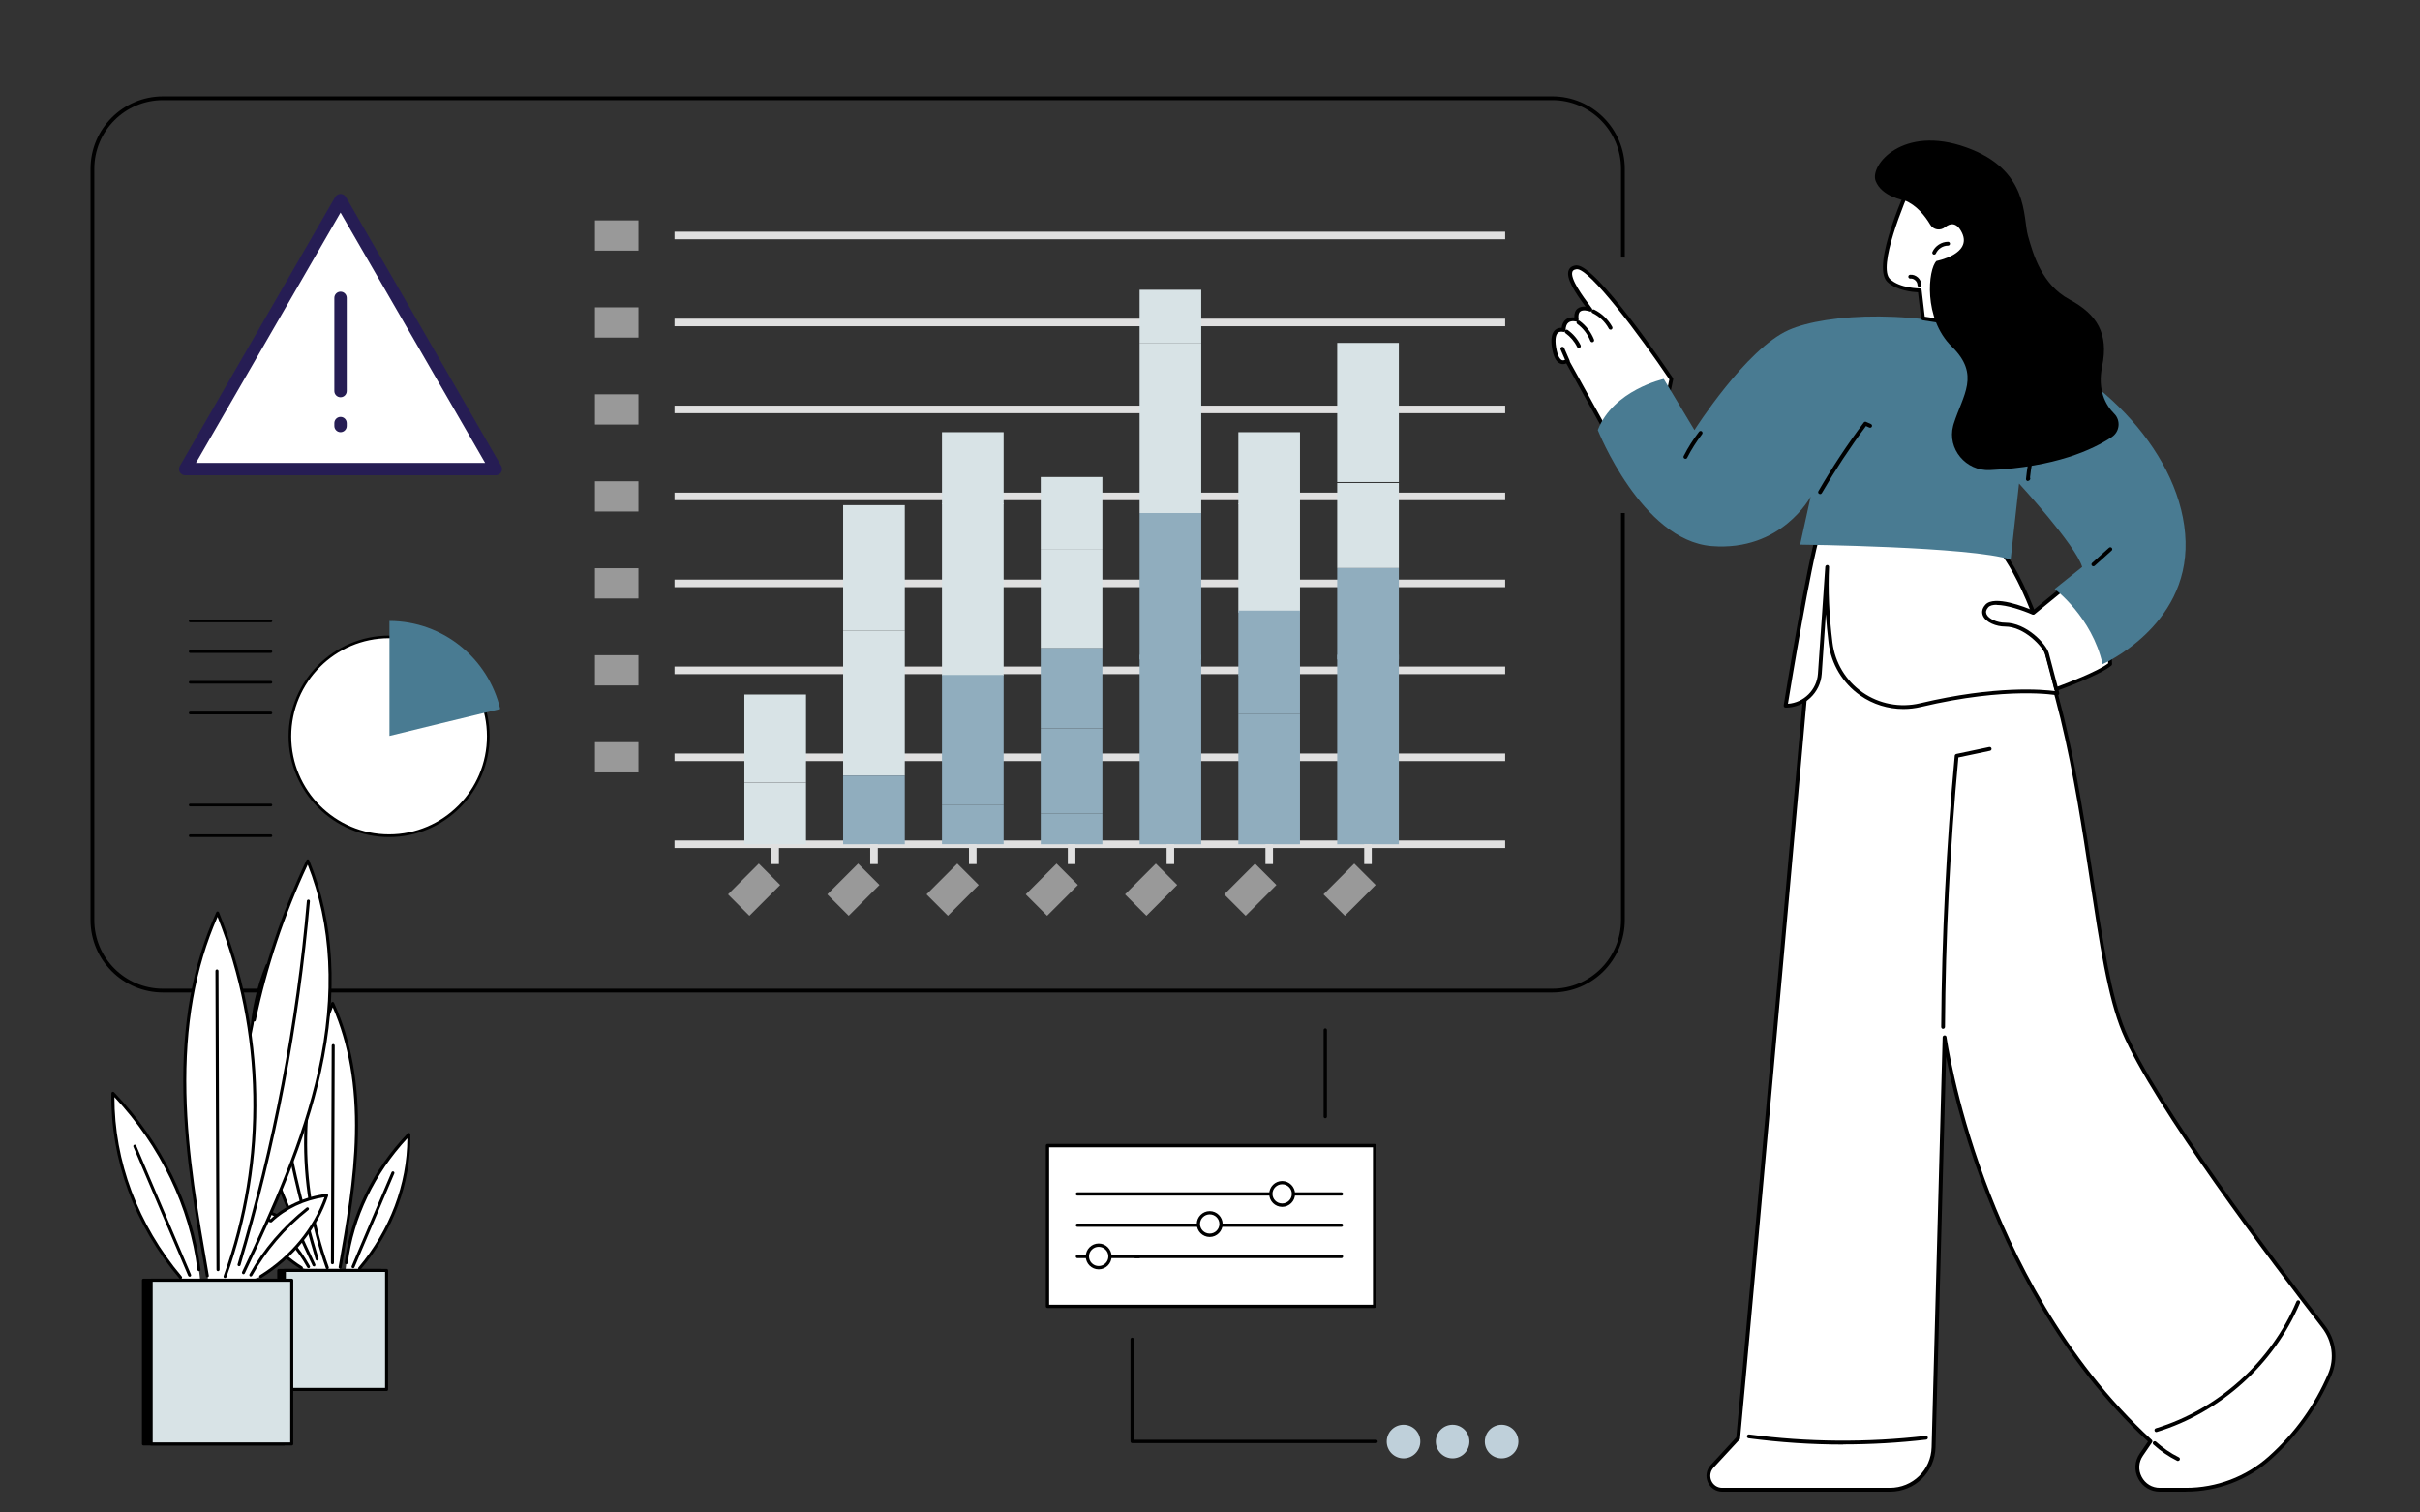 <?xml version="1.0" encoding="UTF-8"?><svg id="Layer_2" xmlns="http://www.w3.org/2000/svg" viewBox="0 0 320 200"><rect x="0" y="0" width="320" height="200" fill="#333333" stroke="none"/><line x1="89.19" y1="100.14" x2="199.03" y2="100.14" style="fill:none; stroke:#e0e0e0; stroke-miterlimit:10;"/><line x1="89.19" y1="111.64" x2="199.03" y2="111.64" style="fill:none; stroke:#e0e0e0; stroke-miterlimit:10;"/><line x1="89.19" y1="88.64" x2="199.03" y2="88.64" style="fill:none; stroke:#e0e0e0; stroke-miterlimit:10;"/><line x1="89.19" y1="77.14" x2="199.03" y2="77.14" style="fill:none; stroke:#e0e0e0; stroke-miterlimit:10;"/><line x1="89.19" y1="65.64" x2="199.03" y2="65.64" style="fill:none; stroke:#e0e0e0; stroke-miterlimit:10;"/><line x1="89.19" y1="54.14" x2="199.03" y2="54.14" style="fill:none; stroke:#e0e0e0; stroke-miterlimit:10;"/><line x1="89.19" y1="42.64" x2="199.03" y2="42.64" style="fill:none; stroke:#e0e0e0; stroke-miterlimit:10;"/><line x1="89.19" y1="31.14" x2="199.03" y2="31.14" style="fill:none; stroke:#e0e0e0; stroke-miterlimit:10;"/><rect x="124.56" y="106.46" width="8.15" height="5.17" style="fill:#90adbe;"/><rect x="137.62" y="96.31" width="8.15" height="11.25" style="fill:#90adbe;"/><rect x="163.75" y="89.26" width="8.15" height="5.17" style="fill:#90adbe;"/><rect x="150.69" y="86.58" width="8.15" height="15.35" style="fill:#90adbe;"/><rect x="176.82" y="86.58" width="8.15" height="15.35" style="fill:#90adbe;"/><rect x="137.62" y="107.56" width="8.15" height="4.08" style="fill:#90adbe;"/><rect x="163.75" y="94.43" width="8.15" height="17.21" style="fill:#90adbe;"/><rect x="150.69" y="101.94" width="8.15" height="9.7" style="fill:#90adbe;"/><rect x="176.82" y="101.94" width="8.15" height="9.7" style="fill:#90adbe;"/><rect x="98.43" y="91.84" width="8.15" height="11.64" style="fill:#d8e3e6;"/><rect x="111.49" y="66.8" width="8.15" height="16.62" style="fill:#d8e3e6;"/><rect x="124.56" y="57.15" width="8.15" height="9.5" style="fill:#d8e3e6;"/><rect x="137.62" y="63.08" width="8.15" height="9.5" style="fill:#d8e3e6;"/><rect x="163.75" y="57.15" width="8.15" height="9.5" style="fill:#d8e3e6;"/><rect x="150.69" y="38.32" width="8.15" height="7.02" style="fill:#d8e3e6;"/><rect x="176.82" y="45.34" width="8.15" height="18.4" style="fill:#d8e3e6;"/><rect x="98.43" y="103.49" width="8.15" height="8.15" style="fill:#d8e3e6;"/><rect x="111.49" y="83.43" width="8.15" height="19.13" style="fill:#d8e3e6;"/><rect x="124.56" y="66.56" width="8.15" height="22.79" style="fill:#d8e3e6;"/><rect x="137.62" y="72.59" width="8.15" height="13.13" style="fill:#d8e3e6;"/><rect x="163.75" y="66.56" width="8.15" height="14.44" style="fill:#d8e3e6;"/><rect x="150.69" y="45.34" width="8.15" height="22.5" style="fill:#d8e3e6;"/><rect x="176.82" y="63.87" width="8.15" height="11.25" style="fill:#d8e3e6;"/><rect x="111.49" y="102.56" width="8.15" height="9.08" style="fill:#90adbe;"/><rect x="124.56" y="89.25" width="8.15" height="17.21" style="fill:#90adbe;"/><rect x="137.62" y="85.71" width="8.15" height="10.6" style="fill:#90adbe;"/><rect x="163.75" y="80.74" width="8.15" height="8.61" style="fill:#90adbe;"/><rect x="150.69" y="67.84" width="8.15" height="19.36" style="fill:#90adbe;"/><rect x="176.82" y="75.12" width="8.15" height="12.08" style="fill:#90adbe;"/><line x1="84.42" y1="31.14" x2="78.67" y2="31.14" style="fill:none; stroke:#999; stroke-miterlimit:10; stroke-width:4px;"/><line x1="84.42" y1="42.64" x2="78.67" y2="42.64" style="fill:none; stroke:#999; stroke-miterlimit:10; stroke-width:4px;"/><line x1="84.42" y1="54.14" x2="78.67" y2="54.14" style="fill:none; stroke:#999; stroke-miterlimit:10; stroke-width:4px;"/><line x1="84.42" y1="65.64" x2="78.67" y2="65.64" style="fill:none; stroke:#999; stroke-miterlimit:10; stroke-width:4px;"/><line x1="84.42" y1="77.14" x2="78.67" y2="77.14" style="fill:none; stroke:#999; stroke-miterlimit:10; stroke-width:4px;"/><line x1="84.42" y1="88.64" x2="78.67" y2="88.64" style="fill:none; stroke:#999; stroke-miterlimit:10; stroke-width:4px;"/><line x1="84.42" y1="100.14" x2="78.67" y2="100.14" style="fill:none; stroke:#999; stroke-miterlimit:10; stroke-width:4px;"/><line x1="101.75" y1="115.61" x2="97.68" y2="119.68" style="fill:none; stroke:#999; stroke-miterlimit:10; stroke-width:4px;"/><line x1="114.88" y1="115.61" x2="110.81" y2="119.68" style="fill:none; stroke:#999; stroke-miterlimit:10; stroke-width:4px;"/><line x1="128" y1="115.61" x2="123.93" y2="119.68" style="fill:none; stroke:#999; stroke-miterlimit:10; stroke-width:4px;"/><line x1="141.12" y1="115.61" x2="137.05" y2="119.68" style="fill:none; stroke:#999; stroke-miterlimit:10; stroke-width:4px;"/><line x1="154.25" y1="115.61" x2="150.18" y2="119.68" style="fill:none; stroke:#999; stroke-miterlimit:10; stroke-width:4px;"/><line x1="167.37" y1="115.61" x2="163.3" y2="119.68" style="fill:none; stroke:#999; stroke-miterlimit:10; stroke-width:4px;"/><line x1="180.49" y1="115.61" x2="176.42" y2="119.68" style="fill:none; stroke:#999; stroke-miterlimit:10; stroke-width:4px;"/><line x1="102.5" y1="111.64" x2="102.5" y2="114.26" style="fill:none; stroke:#e0e0e0; stroke-miterlimit:10;"/><line x1="115.57" y1="111.64" x2="115.57" y2="114.26" style="fill:none; stroke:#e0e0e0; stroke-miterlimit:10;"/><line x1="128.63" y1="111.64" x2="128.63" y2="114.26" style="fill:none; stroke:#e0e0e0; stroke-miterlimit:10;"/><line x1="141.7" y1="111.64" x2="141.7" y2="114.26" style="fill:none; stroke:#e0e0e0; stroke-miterlimit:10;"/><line x1="154.76" y1="111.64" x2="154.76" y2="114.26" style="fill:none; stroke:#e0e0e0; stroke-miterlimit:10;"/><line x1="167.83" y1="111.64" x2="167.83" y2="114.26" style="fill:none; stroke:#e0e0e0; stroke-miterlimit:10;"/><line x1="180.89" y1="111.64" x2="180.89" y2="114.26" style="fill:none; stroke:#e0e0e0; stroke-miterlimit:10;"/><path d="M254.18,73.58l-13.81-.44s-9.06,101.52-10.54,117.05l-3.44,3.72c-1.09,1.18-.25,3.09,1.35,3.09h22.16c3.13,0,5.69-2.49,5.77-5.62l1.46-54.21s4.43,32.5,27.22,53.42l-1.21,1.77c-1.35,1.97.06,4.64,2.45,4.64h3.44c4.09,0,8.06-1.48,11.11-4.21,2.73-2.44,5.81-6.04,7.95-11.05.89-2.09.56-4.51-.83-6.31-5.89-7.61-22.3-29.23-26.41-39.02-5.03-11.99-4.38-42.67-16-62.09l-10.67-.74Z" style="fill:#fff;"/><path d="M289.04,197.25h-3.44c-1.22,0-2.28-.64-2.85-1.72-.57-1.08-.5-2.32.19-3.32l1.09-1.59c-11.71-10.82-18.46-24.73-22.06-34.51-2.63-7.13-4.01-13.17-4.64-16.39l-1.39,51.66c-.09,3.29-2.74,5.87-6.03,5.87h-22.16c-.84,0-1.58-.48-1.92-1.26-.34-.77-.19-1.64.38-2.26l3.38-3.66c1.49-15.63,10.44-115.95,10.53-116.96.01-.13.12-.23.25-.23,0,0,0,0,0,0l13.81.44s0,0,0,0l10.67.74c.08,0,.16.05.2.12,7.24,12.11,9.76,28.77,11.78,42.16,1.25,8.3,2.34,15.46,4.23,19.97,4.04,9.62,19.79,30.45,26.37,38.96,1.46,1.89,1.79,4.4.87,6.56-1.82,4.27-4.52,8.02-8.01,11.14-3.08,2.76-7.09,4.27-11.28,4.27ZM257.14,136.91c.13,0,.24.09.25.22.01.08,1.15,8.23,5.05,18.82,3.6,9.77,10.35,23.67,22.09,34.45.09.09.11.23.04.33l-1.21,1.77c-.58.84-.64,1.89-.16,2.79.48.91,1.37,1.45,2.4,1.45h3.44c4.06,0,7.95-1.47,10.94-4.14,3.44-3.07,6.09-6.76,7.88-10.96.85-1.99.54-4.31-.8-6.05-6.6-8.53-22.38-29.4-26.44-39.08-1.92-4.57-3-11.76-4.26-20.09-2.01-13.3-4.51-29.84-11.65-41.86l-10.53-.73-13.57-.43c-.49,5.53-9.09,101.83-10.52,116.81,0,.06-.03.11-.07.15l-3.44,3.72c-.43.47-.54,1.12-.29,1.71.26.59.81.95,1.45.95h22.16c3.01,0,5.44-2.36,5.52-5.37l1.46-54.21c0-.13.11-.24.24-.25,0,0,0,0,.01,0Z"/><path d="M256.94,136.05h0c-.14,0-.25-.12-.25-.26.08-11.93.68-23.99,1.79-35.86.01-.11.09-.2.2-.23l4.36-.92c.14-.03.27.06.3.2.03.14-.06.27-.2.3l-4.18.88c-1.1,11.8-1.7,23.78-1.77,35.63,0,.14-.12.25-.26.25Z"/><path d="M285.14,189.37c-.11,0-.21-.07-.24-.18-.04-.13.03-.28.17-.32,8.27-2.53,15.23-8.8,18.59-16.77.05-.13.2-.19.33-.14s.19.2.14.33c-3.43,8.11-10.5,14.48-18.92,17.06-.02,0-.05.01-.07.01Z"/><path d="M287.99,193.19s-.08,0-.11-.03c-1.14-.57-2.19-1.29-3.13-2.14-.1-.09-.11-.26-.02-.36.09-.1.26-.11.36-.02.91.82,1.92,1.52,3.02,2.06.13.06.18.22.11.34-.04.09-.13.14-.23.14Z"/><path d="M243.73,191.02c-4.18,0-8.36-.28-12.51-.83-.14-.02-.24-.15-.22-.29.02-.14.15-.24.29-.22,7.74,1.03,15.59,1.09,23.35.19.14-.02.27.08.28.22.02.14-.08.27-.22.28-3.64.42-7.3.63-10.97.63Z"/><path d="M263.91,72.01s4.58,4.25,8.13,19.68c0,0-6.41-1.23-18.1,1.54-5.63,1.33-11.18-2.49-11.89-8.23-.39-3.14-.62-6.64-.45-10.03l-.97,14.13c-.16,2.38-2.14,4.22-4.52,4.22,0,0,3.09-19.13,4.4-22.96l23.4,1.66Z" style="fill:#fff;"/><path d="M251.69,93.75c-2.02,0-4.02-.61-5.71-1.79-2.31-1.61-3.84-4.14-4.18-6.93-.16-1.31-.28-2.58-.37-3.82l-.54,7.9c-.17,2.5-2.27,4.46-4.78,4.46-.07,0-.15-.03-.19-.09-.05-.06-.07-.13-.06-.21.13-.78,3.11-19.2,4.41-23,.04-.11.14-.18.26-.17l23.4,1.66c.06,0,.11.03.16.07.19.18,4.68,4.48,8.2,19.81.02.08,0,.17-.07.23-.06.06-.15.09-.23.07-.06-.01-6.5-1.19-17.99,1.54-.76.18-1.54.27-2.31.27ZM241.6,74.71s.01,0,.02,0c.14,0,.25.13.24.27-.15,2.99,0,6.35.45,9.99.33,2.65,1.77,5.05,3.97,6.58,2.21,1.54,4.98,2.06,7.61,1.44,10.03-2.38,16.27-1.81,17.83-1.6-3.25-13.9-7.36-18.55-7.91-19.12l-23.11-1.64c-1.22,3.87-3.88,19.99-4.28,22.43,2.1-.15,3.82-1.84,3.97-3.97l.97-14.13c0-.13.12-.24.25-.24Z"/><path d="M278.59,77.88h-5.91l-3.83,3.14s-4.96-2.19-6.13-.89c-1.18,1.31.77,2.46,2.4,2.46,2.72,0,5.24,2.77,5.54,3.82l1.24,4.7s5.53-1.97,7.12-3.29l-.43-9.94Z" style="fill:#fff;"/><path d="M271.9,91.37s-.08,0-.12-.03c-.06-.03-.11-.09-.13-.16l-1.24-4.7c-.27-.93-2.71-3.63-5.29-3.63-1.12,0-2.52-.53-2.91-1.42-.15-.34-.22-.87.32-1.47,1.18-1.32,5.34.35,6.28.76l3.71-3.04s.1-.06.16-.06h5.91c.14,0,.25.11.26.24l.43,9.94c0,.08-.03.16-.09.21-1.61,1.33-6.97,3.25-7.2,3.33-.03,0-.06.01-.09.01ZM264.01,79.97c-.5,0-.89.1-1.1.33-.29.32-.36.62-.23.92.27.61,1.39,1.12,2.45,1.12,2.84,0,5.44,2.82,5.78,4.01l1.17,4.44c1.09-.4,5.24-1.97,6.69-3.07l-.41-9.57h-5.57l-3.76,3.08c-.07.06-.18.07-.27.04-1.35-.59-3.42-1.28-4.74-1.28Z"/><path d="M220.23,53.8l.77-3.69s-10.13-15.07-12.56-14.77c-2.43.3,1.23,4.71,1.84,5.6,0,0-2.11-.81-1.82,1.33,0,0-1.67-.51-1.72,1.37,0,0-1.7-.53-1.26,2.3s1.73,1.76,1.73,1.76l5.07,9.18,7.95-3.07Z" style="fill:#fff;"/><path d="M212.28,57.13c-.09,0-.18-.05-.22-.13l-4.95-8.95c-.19.09-.48.16-.78.04-.55-.21-.92-.92-1.11-2.11-.18-1.16-.04-1.95.43-2.36.28-.24.61-.28.85-.27.06-.51.26-.89.59-1.13.36-.26.79-.28,1.08-.25-.01-.53.13-.93.44-1.17.31-.24.71-.28,1.05-.25-1.42-1.91-2.66-3.82-2.22-4.84.1-.24.35-.55.96-.62.03,0,.06,0,.09,0,2.63,0,11.69,13.35,12.72,14.89.04.06.05.13.04.19l-.77,3.69c-.02.08-.08.15-.16.19l-7.95,3.07s-.06.02-.09.02ZM207.21,47.44s.03,0,.05,0c.07.01.14.06.18.13l4.97,8.98,7.61-2.94.72-3.44c-3.89-5.78-10.62-14.77-12.26-14.57-.44.05-.52.25-.55.31-.39.9,1.5,3.44,2.22,4.4.15.21.28.37.36.49.06.09.06.21-.01.3-.07.09-.19.12-.29.08-.23-.09-.91-.26-1.25.01-.22.17-.29.53-.22,1.05.01.09-.02.17-.09.23-.07.06-.16.08-.24.05,0,0-.6-.17-.99.12-.25.18-.39.52-.4,1.01,0,.08-.04.15-.11.2-.06.05-.15.06-.22.04,0,0-.4-.12-.68.12-.22.19-.44.68-.25,1.89.21,1.31.58,1.64.78,1.72.27.1.53-.11.53-.11.05-.04.1-.06.16-.06ZM220.23,53.8h0,0Z"/><path d="M212.96,43.59c-.09,0-.18-.05-.22-.13-.48-.89-1.24-1.62-2.15-2.06-.13-.06-.18-.21-.12-.34.06-.13.21-.18.34-.12,1,.49,1.84,1.3,2.38,2.28.07.12.02.28-.1.35-.04.02-.08.03-.12.03Z"/><path d="M210.54,45.25c-.1,0-.2-.06-.24-.16-.35-.89-.96-1.69-1.73-2.25-.11-.08-.14-.24-.05-.36.08-.11.24-.14.36-.05.84.62,1.52,1.5,1.9,2.47.05.13-.01.28-.14.33-.03.01-.06.02-.09.02Z"/><path d="M208.78,46.02c-.09,0-.19-.05-.23-.14-.35-.72-.89-1.35-1.54-1.82-.11-.08-.14-.24-.06-.36.08-.11.24-.14.36-.06.72.52,1.31,1.21,1.7,2.01.06.13,0,.28-.12.34-.04.02-.07.03-.11.03Z"/><path d="M207.29,47.98c-.1,0-.19-.06-.23-.15l-.7-1.61c-.06-.13,0-.28.13-.34.13-.06.28,0,.34.13l.7,1.61c.06.13,0,.28-.13.34-.03.01-.07.02-.1.02Z"/><path d="M220,50.11s-6.68,1.47-8.72,6.76c0,0,5.79,14.59,15.05,15.34,9.27.74,13.1-6.55,13.1-6.55l-1.4,6.36s22.65.25,27.84,1.98l1.11-10.06s7.48,8.12,8.35,11.03l-3.64,2.91s4.93,3.69,6.34,9.94c0,0,11.28-4.91,10.97-16.22-.32-11.31-11.09-22.61-23.12-26.79-12.02-4.18-24.51-3.33-29.36-1.17-5.69,2.53-12.46,13.23-12.46,13.23l-4.06-6.76Z" style="fill:#497b92;"/><path d="M222.87,60.67s-.08,0-.12-.03c-.13-.06-.18-.22-.11-.34.57-1.13,1.26-2.21,2.03-3.21.09-.11.25-.13.36-.05.11.09.13.25.05.36-.75.98-1.42,2.03-1.98,3.13-.04.09-.13.14-.23.14Z"/><path d="M268.15,63.61s-.08,0-.11-.03c-.1-.05-.15-.15-.14-.25.13-1.31.35-2.62.67-3.9.03-.14.17-.22.31-.19.14.03.22.17.19.31-.3,1.18-.51,2.39-.64,3.6.06.1.05.23-.04.32l-.06.06s-.11.07-.18.07Z"/><path d="M276.81,74.88c-.07,0-.14-.03-.19-.08-.09-.1-.09-.27.02-.36l2.24-2.01c.1-.09.27-.09.36.02.09.1.09.27-.02.36l-2.24,2.01s-.11.07-.17.07Z"/><path d="M240.67,65.33s-.09-.01-.13-.03c-.12-.07-.16-.23-.09-.35,1.81-3.13,3.83-6.19,6-9.08.07-.1.2-.13.31-.08l.63.28c.13.06.19.21.13.34-.06.13-.21.19-.34.13l-.44-.2c-2.11,2.83-4.07,5.81-5.84,8.87-.05.08-.13.13-.22.13Z"/><path d="M253.02,23.43s-5.45,11.61-3.27,13.66c1.4,1.31,4.11,1.31,4.11,1.31l.43,3.7,6.25.96s5.3-17.24-7.52-19.63Z" style="fill:#fff;"/><path d="M260.54,43.31s-.03,0-.04,0l-6.25-.96c-.11-.02-.2-.11-.22-.22l-.41-3.48c-.7-.03-2.83-.22-4.05-1.37-2.25-2.11,2.65-12.75,3.22-13.96.05-.11.16-.16.28-.14,3.16.59,5.52,2.12,6.99,4.56,3.58,5.91.84,15,.72,15.39-.03.11-.13.18-.24.18ZM254.51,41.87l5.84.89c.39-1.41,2.43-9.53-.73-14.76-1.37-2.26-3.54-3.7-6.45-4.29-1.54,3.32-4.89,11.64-3.25,13.19,1.31,1.23,3.91,1.24,3.93,1.24.13,0,.24.1.25.23l.41,3.5Z"/><path d="M253.8,37.95h0c-.14,0-.25-.12-.25-.26,0-.22-.1-.45-.29-.62-.19-.17-.42-.26-.64-.23-.14.01-.27-.09-.28-.23-.01-.14.09-.27.23-.28.37-.04.74.1,1.04.36.29.27.46.63.46,1,0,.14-.12.25-.26.25Z"/><path d="M255.76,33.67s-.07,0-.1-.02c-.13-.06-.19-.21-.13-.34.35-.79,1.2-1.34,2.06-1.34,0,0,0,0,.01,0,.14,0,.25.12.25.26,0,.14-.12.25-.26.25,0,0,0,0-.01,0-.67,0-1.32.42-1.59,1.03-.04.1-.14.15-.23.15Z"/><path d="M279.25,57.79c-2.51,1.67-7.47,3.97-16.13,4.37-3.16.15-5.66-2.8-4.85-5.86.02-.09.05-.19.08-.28,1.2-3.78,3.55-6.46-.26-10.19-3.81-3.74-3.14-10.24-2.03-11.32,0,0,4.75-.9,3.37-3.74-.71-1.45-1.57-1.26-2.24-.72-.63.5-1.54.35-1.95-.34-.69-1.16-1.82-2.6-3.41-3.22,0,0-2.99-.45-3.81-2.56-.82-2.1,3.58-7.45,11.96-4.45,8.38,2.99,7.48,9.23,8.18,11.7.7,2.48,1.83,6.45,5.49,8.42,3.66,1.97,5.21,4.5,4.32,8.85-.64,3.15.47,5.13,1.6,6.26.88.89.73,2.37-.31,3.07Z"/><circle cx="198.56" cy="190.62" r="2.22" style="fill:#bfd0da;"/><circle cx="192.08" cy="190.62" r="2.22" style="fill:#bfd0da;"/><circle cx="185.59" cy="190.62" r="2.22" style="fill:#bfd0da;"/><path d="M181.96,190.83h-32.25c-.12,0-.22-.1-.22-.22v-13.51c0-.12.1-.22.22-.22s.22.1.22.22v13.29h32.03c.12,0,.22.1.22.22s-.1.22-.22.22Z"/><path d="M175.24,147.87c-.12,0-.22-.1-.22-.22v-11.45c0-.12.1-.22.22-.22s.22.1.22.22v11.45c0,.12-.1.22-.22.22Z"/><rect x="138.51" y="151.48" width="43.25" height="21.26" transform="translate(320.27 324.23) rotate(180)" style="fill:#fff;"/><path d="M181.76,172.96h-43.25c-.12,0-.22-.1-.22-.22v-21.26c0-.12.1-.22.22-.22h43.25c.06,0,.11.02.15.06s.06.1.06.15v21.26c0,.12-.1.22-.22.22ZM138.73,172.53h42.82v-20.82h-42.82v20.82Z"/><path d="M177.38,158.1h-34.91c-.12,0-.22-.1-.22-.22s.1-.22.22-.22h34.91c.12,0,.22.1.22.22s-.1.22-.22.22Z"/><path d="M177.38,162.23h-34.91c-.12,0-.22-.1-.22-.22s.1-.22.22-.22h34.91c.12,0,.22.1.22.22s-.1.22-.22.22Z"/><path d="M150.58,166.37h-8.11c-.12,0-.22-.1-.22-.22s.1-.22.22-.22h8.11c.12,0,.22.1.22.22s-.1.22-.22.22Z"/><path d="M177.38,166.37h-27.23c-.12,0-.22-.1-.22-.22s.1-.22.22-.22h27.23c.12,0,.22.1.22.22s-.1.22-.22.22Z"/><circle cx="169.54" cy="157.88" r="1.49" style="fill:#fff;"/><path d="M169.54,159.59c-.94,0-1.71-.77-1.71-1.71s.77-1.71,1.71-1.71,1.71.77,1.71,1.71-.77,1.71-1.71,1.71ZM169.54,156.6c-.7,0-1.28.57-1.28,1.27s.57,1.27,1.28,1.27,1.28-.57,1.28-1.27-.57-1.27-1.28-1.27Z"/><circle cx="159.96" cy="161.86" r="1.49" style="fill:#fff;"/><path d="M159.96,163.57c-.94,0-1.71-.77-1.71-1.71s.77-1.71,1.71-1.71,1.71.77,1.71,1.71-.77,1.71-1.71,1.71ZM159.96,160.58c-.7,0-1.28.57-1.28,1.27s.57,1.27,1.28,1.27,1.28-.57,1.28-1.27-.57-1.27-1.28-1.27Z"/><path d="M143.79,166.14c0,.82.67,1.49,1.49,1.49s1.49-.67,1.49-1.49-.67-1.49-1.49-1.49-1.49.67-1.49,1.49Z" style="fill:#fff;"/><path d="M145.28,167.85c-.94,0-1.71-.77-1.71-1.71s.77-1.71,1.71-1.71,1.71.77,1.71,1.71-.77,1.71-1.71,1.71ZM145.28,164.87c-.7,0-1.28.57-1.28,1.27s.57,1.27,1.28,1.27,1.28-.57,1.28-1.27-.57-1.27-1.28-1.27Z"/><path d="M214.6,67.84v53.81c0,5.16-4.18,9.34-9.34,9.34H21.56c-5.16,0-9.34-4.18-9.34-9.34V22.33c0-5.16,4.18-9.34,9.34-9.34h183.7c5.16,0,9.34,4.18,9.34,9.34v11.73" style="fill:none; stroke:#000; stroke-miterlimit:10; stroke-width:.5px;"/><path d="M39.86,167.64c-3.04-1.89-5.32-4.69-6.35-7.8,2.04.24,3.98,1.13,5.37,2.45l.55.48,2.51,5.22h-1.13l-.95-.35Z" style="fill:#fff;"/><path d="M39.86,167.84s-.07,0-.11-.03c-3.09-1.92-5.38-4.73-6.44-7.91-.02-.07,0-.14.04-.19.04-.05.11-.08.18-.07,2.07.25,4.07,1.16,5.49,2.51.08.08.08.2,0,.29-.08.08-.2.08-.29,0-1.28-1.22-3.06-2.07-4.93-2.35,1.07,2.96,3.25,5.58,6.16,7.39.09.06.12.18.06.28-.04.06-.1.1-.17.1Z"/><path d="M40.8,167.69c-.07,0-.14-.04-.18-.1-1.3-2.36-3.17-4.54-5.4-6.3-.09-.07-.1-.2-.03-.28.07-.09.2-.1.28-.03,2.27,1.8,4.17,4.02,5.5,6.42.05.1.02.22-.08.27-.03.02-.06.03-.1.03Z"/><path d="M35.31,127.67c2.33,4.93,4.06,10.06,5.15,15.3l.32,1.62-.18,1.71c-.18,2.06-.27,4.42-.14,7.03.12,2.39.39,4.55.72,6.45.76,2.74,2.29,8.21,2.29,8.21h-1.54l-.42-.73c-2.99-6.3-5.85-12.7-7.33-19.4-1.47-6.7-1.49-13.77,1.13-20.19Z" style="fill:#fff;"/><path d="M41.51,167.46c-.08,0-.15-.04-.18-.12-2.89-6.1-5.84-12.63-7.34-19.44-1.66-7.55-1.28-14.39,1.14-20.31.03-.07.1-.12.18-.13.08,0,.15.04.19.12,2.33,4.93,4.07,10.1,5.17,15.35.02.11-.05.22-.16.24-.11.02-.22-.05-.24-.16-1.06-5.07-2.72-10.06-4.94-14.83-2.23,5.75-2.55,12.35-.95,19.64,1.49,6.77,4.43,13.28,7.31,19.36.05.1,0,.22-.1.27-.03.01-.06.02-.09.02Z"/><path d="M41.93,166.69c-.09,0-.17-.06-.19-.14-3.41-11.44-5.65-23.21-6.68-35,0-.11.07-.21.18-.22.11,0,.21.07.22.18,1.02,11.76,3.26,23.5,6.66,34.91.03.11-.03.22-.14.25-.02,0-.04,0-.06,0Z"/><path d="M45.79,166.97c.77-6.19,3.69-12.17,8.28-16.95.1,6.3-2.21,12.62-6.5,17.71l-.2.27h-1.69l.12-1.02Z" style="fill:#fff;"/><path d="M47.56,167.92s-.09-.02-.13-.05c-.09-.07-.1-.2-.02-.28,4.15-4.93,6.43-10.97,6.46-17.07-4.34,4.67-7.13,10.51-7.88,16.47-.01.11-.11.19-.23.18-.11-.01-.19-.11-.18-.23.77-6.21,3.73-12.27,8.33-17.07.06-.06.14-.08.22-.05.08.03.13.1.13.18.1,6.37-2.22,12.71-6.55,17.84-.04.05-.1.07-.15.07Z"/><path d="M46.69,167.71s-.05,0-.08-.02c-.1-.04-.15-.16-.11-.26l5.27-12.41c.04-.1.16-.15.26-.11.1.04.15.16.11.26l-5.27,12.41c-.03.08-.11.12-.19.12Z"/><path d="M43.28,167.63c-4.05-11.32-3.8-23.77.71-34.95,2.48,5.48,3.27,11.45,3.15,17.34s-1.14,11.73-2.16,17.55l-.09.42h-1.5l-.11-.36Z" style="fill:#fff;"/><path d="M43.28,167.84c-.08,0-.16-.05-.19-.13-4.07-11.38-3.82-23.85.71-35.1.03-.07.1-.12.18-.13.08,0,.15.04.19.12,2.27,5.01,3.31,10.71,3.16,17.42-.13,5.91-1.16,11.85-2.16,17.58-.02.11-.12.18-.23.16-.11-.02-.18-.12-.16-.23,1-5.72,2.03-11.64,2.15-17.52.14-6.46-.82-11.96-2.93-16.81-4.33,11.04-4.52,23.23-.53,34.36.04.11-.02.22-.12.26-.02,0-.05.01-.07.01Z"/><path d="M43.96,167.18h0c-.11,0-.2-.09-.2-.2l.1-28.72c0-.11.09-.2.2-.2h0c.11,0,.2.09.2.2l-.1,28.72c0,.11-.09.2-.2.2Z"/><rect x="36.86" y="167.99" width="13.52" height="15.75" transform="translate(87.25 351.72) rotate(180)"/><path d="M50.38,183.94h-13.52c-.11,0-.2-.09-.2-.2v-15.75c0-.11.09-.2.2-.2h13.52c.11,0,.2.09.2.2v15.75c0,.11-.09.2-.2.2ZM37.07,183.53h13.12v-15.34h-13.12v15.34Z"/><rect x="37.6" y="167.99" width="13.52" height="15.75" transform="translate(88.72 351.72) rotate(180)" style="fill:#d8e3e6;"/><path d="M51.12,183.94h-13.52c-.11,0-.2-.09-.2-.2v-15.75c0-.11.09-.2.2-.2h13.52c.11,0,.2.09.2.2v15.75c0,.11-.09.2-.2.2ZM37.8,183.53h13.12v-15.34h-13.12v15.34Z"/><path d="M34.47,168.8c4.18-2.6,7.31-6.44,8.74-10.73-2.81.34-5.47,1.55-7.39,3.37l-.75.66-3.45,7.19h1.55l1.3-.48Z" style="fill:#fff;"/><path d="M34.47,169.01c-.07,0-.13-.03-.17-.1-.06-.09-.03-.22.06-.28,4.06-2.52,7.08-6.18,8.55-10.32-2.64.38-5.15,1.57-6.95,3.28-.08.08-.21.07-.29,0-.08-.08-.07-.21,0-.29,1.93-1.84,4.67-3.09,7.5-3.43.07,0,.14.02.18.07.04.05.06.13.04.19-1.45,4.36-4.58,8.21-8.82,10.84-.03.02-.07.03-.11.03Z"/><path d="M33.17,168.8s-.07,0-.1-.03c-.1-.05-.13-.18-.08-.27,1.82-3.3,4.43-6.34,7.54-8.81.09-.07.21-.05.28.03.07.09.05.21-.03.28-3.07,2.43-5.64,5.44-7.44,8.69-.04.07-.11.1-.18.1Z"/><path d="M40.72,113.83c-3.2,6.77-5.58,13.84-7.08,21.05l-.44,2.23.24,2.35c.25,2.83.37,6.08.2,9.66-.16,3.28-.53,6.26-.99,8.87-1.05,3.76-3.14,11.29-3.14,11.29h2.12l.58-1c4.11-8.67,8.05-17.47,10.08-26.68,2.02-9.21,2.05-18.93-1.56-27.77Z" style="fill:#fff;"/><path d="M32.2,168.49s-.06,0-.09-.02c-.1-.05-.14-.17-.1-.27,3.97-8.37,8.01-17.32,10.06-26.64,2.22-10.11,1.76-19.27-1.38-27.22-3.09,6.63-5.4,13.55-6.87,20.58-.02.11-.13.18-.24.16-.11-.02-.18-.13-.16-.24,1.51-7.21,3.9-14.31,7.1-21.09.03-.07.1-.12.19-.12.08,0,.15.05.18.13,3.32,8.13,3.85,17.52,1.57,27.89-2.06,9.37-6.11,18.34-10.09,26.73-.03.07-.11.12-.18.12Z"/><path d="M31.62,167.43s-.04,0-.06,0c-.11-.03-.17-.14-.14-.25,4.68-15.7,7.76-31.86,9.16-48.04,0-.11.11-.19.22-.18.11,0,.19.11.18.22-1.4,16.2-4.49,32.39-9.18,48.12-.03.09-.11.14-.19.14Z"/><path d="M26.31,167.88c-1.06-8.52-5.07-16.74-11.38-23.32-.14,8.67,3.05,17.36,8.94,24.36l.28.37h2.32l-.16-1.41Z" style="fill:#fff;"/><path d="M23.87,169.12c-.06,0-.11-.02-.15-.07-5.94-7.05-9.13-15.75-8.99-24.49,0-.08.05-.15.13-.18.08-.03.16-.01.22.05,6.32,6.59,10.38,14.91,11.44,23.43.01.11-.06.21-.18.23-.11.01-.21-.06-.23-.18-1.03-8.28-4.92-16.38-10.98-22.84-.02,8.48,3.13,16.88,8.9,23.72.07.09.06.21-.02.28-.04.03-.08.05-.13.05Z"/><path d="M25.08,168.82c-.08,0-.15-.05-.19-.12l-7.25-17.06c-.04-.1,0-.22.11-.26.1-.04.22,0,.26.11l7.25,17.06c.04.1,0,.22-.11.26-.03.01-.05.02-.08.02Z"/><path d="M29.76,168.8c5.57-15.57,5.22-32.69-.98-48.07-3.42,7.53-4.5,15.75-4.33,23.84.17,8.1,1.57,16.13,2.96,24.14l.13.58h2.06l.15-.49Z" style="fill:#fff;"/><path d="M29.76,169s-.05,0-.07-.01c-.1-.04-.16-.15-.12-.26,5.51-15.4,5.22-32.24-.8-47.49-2.96,6.72-4.31,14.36-4.12,23.32.17,8.1,1.59,16.24,2.96,24.11.02.11-.05.21-.16.23-.11.02-.21-.05-.23-.16-1.37-7.89-2.79-16.05-2.97-24.17-.2-9.22,1.22-17.05,4.35-23.93.03-.07.1-.12.18-.12,0,0,0,0,0,0,.08,0,.15.05.18.13,6.23,15.46,6.58,32.58.98,48.22-.03.08-.11.13-.19.13Z"/><path d="M28.83,168.09c-.11,0-.2-.09-.2-.2l-.14-39.5c0-.11.09-.2.2-.2h0c.11,0,.2.09.2.2l.14,39.5c0,.11-.09.2-.2.2h0Z"/><rect x="18.98" y="169.29" width="18.6" height="21.66" transform="translate(56.55 360.23) rotate(180)"/><path d="M37.57,191.14h-18.6c-.11,0-.2-.09-.2-.2v-21.66c0-.11.09-.2.2-.2h18.6c.11,0,.2.09.2.2v21.66c0,.11-.09.2-.2.2ZM19.18,190.74h18.19v-21.25h-18.19v21.25Z"/><rect x="19.99" y="169.29" width="18.6" height="21.66" transform="translate(58.57 360.23) rotate(180)" style="fill:#d8e3e6;"/><path d="M38.58,191.14h-18.6c-.11,0-.2-.09-.2-.2v-21.66c0-.11.09-.2.2-.2h18.6c.11,0,.2.09.2.2v21.66c0,.11-.09.2-.2.2ZM20.19,190.74h18.19v-21.25h-18.19v21.25Z"/><ellipse cx="51.45" cy="97.37" rx="13.11" ry="13.15" style="fill:#fff;"/><path d="M51.45,110.69c-7.33,0-13.29-5.98-13.29-13.32s5.96-13.32,13.29-13.32,13.29,5.98,13.29,13.32-5.96,13.32-13.29,13.32ZM51.45,84.39c-7.13,0-12.94,5.82-12.94,12.97s5.8,12.97,12.94,12.97,12.94-5.82,12.94-12.97-5.8-12.97-12.94-12.97Z"/><path d="M66.15,93.76c-1.57-6.66-7.53-11.63-14.65-11.65v15.2s12.21-2.99,14.65-3.56Z" style="fill:#497b92;"/><path d="M35.82,82.29h-10.67c-.1,0-.18-.08-.18-.18s.08-.18.18-.18h10.67c.1,0,.18.08.18.18s-.08.18-.18.18Z"/><path d="M35.82,86.34h-10.67c-.1,0-.18-.08-.18-.18s.08-.18.18-.18h10.67c.1,0,.18.08.18.18s-.08.18-.18.18Z"/><path d="M35.82,90.4h-10.67c-.1,0-.18-.08-.18-.18s.08-.18.18-.18h10.67c.1,0,.18.08.18.18s-.08.18-.18.18Z"/><path d="M35.82,94.46h-10.67c-.1,0-.18-.08-.18-.18s.08-.18.18-.18h10.67c.1,0,.18.08.18.18s-.08.18-.18.18Z"/><path d="M35.82,106.63h-10.67c-.1,0-.18-.08-.18-.18s.08-.18.18-.18h10.67c.1,0,.18.08.18.18s-.08.18-.18.18Z"/><path d="M35.82,110.69h-10.67c-.1,0-.18-.08-.18-.18s.08-.18.18-.18h10.67c.1,0,.18.08.18.18s-.08.18-.18.18Z"/><polygon points="45.03 26.46 24.49 62.03 65.57 62.03 45.03 26.46" style="fill:#fff;"/><path d="M65.57,62.85H24.49c-.29,0-.56-.16-.71-.41-.15-.25-.15-.57,0-.82l20.54-35.57c.15-.25.42-.41.71-.41s.56.16.71.41l20.54,35.57c.15.25.15.57,0,.82-.15.25-.42.41-.71.41ZM25.91,61.21h38.24l-19.12-33.1-19.12,33.1Z" style="fill:#261d54;"/><path d="M45.03,52.53c-.45,0-.82-.37-.82-.82v-12.32c0-.45.37-.82.82-.82s.82.37.82.82v12.32c0,.45-.37.82-.82.82Z" style="fill:#261d54;"/><path d="M45.03,57.15c-.45,0-.82-.37-.82-.82v-.38c0-.45.37-.82.82-.82s.82.37.82.82v.38c0,.45-.37.82-.82.82Z" style="fill:#261d54;"/></svg>